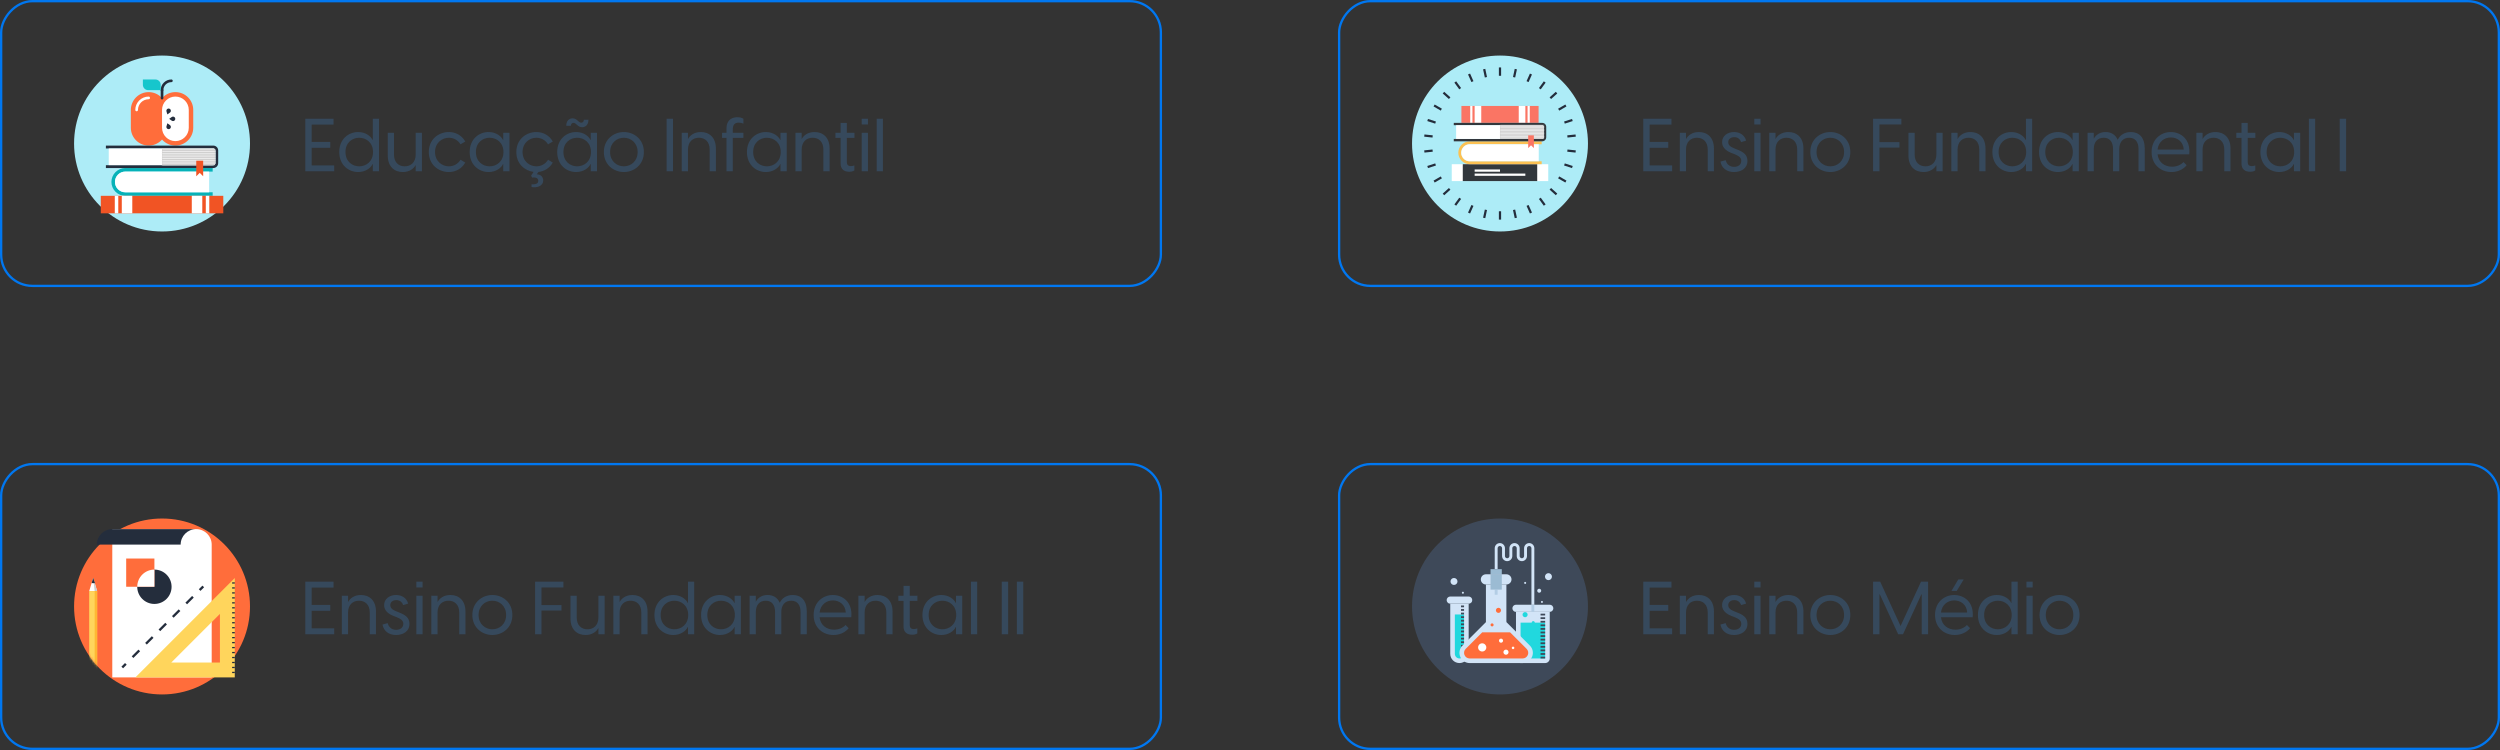 <svg width="1080" height="324" viewBox="0 0 1080 324" fill="none" xmlns="http://www.w3.org/2000/svg">
<rect x="0" y="0" width="1080" height="324" fill="#333333" stroke="none"/>
<rect x="-0.5" y="0.5" width="501" height="123" rx="13.5" transform="matrix(-1 0 0 1 1079 200)" stroke="#0077F1"/>
<path d="M709.888 274H722.368V271.44H712.64V263.856H720.672V261.328H712.64V253.84H722.08V251.28H709.888V274ZM725.669 274H728.357V264.592C728.357 261.232 730.437 259.504 733.093 259.504C735.749 259.504 737.733 261.232 737.733 264.592V274H740.421V264.208C740.421 259.216 737.413 257.04 733.925 257.04C731.045 257.04 729.221 258.48 728.357 260.08V257.36H725.669V274ZM749.097 274.32C752.105 274.32 754.889 272.784 754.889 269.488C754.889 266.736 752.969 265.584 750.345 264.56L749.001 264.016C747.273 263.312 746.601 262.48 746.601 261.424C746.601 260.016 747.753 259.248 749.193 259.248C750.665 259.248 751.657 260.016 752.169 261.392L754.313 260.752C753.737 258.512 751.753 257.04 749.097 257.04C746.217 257.04 743.945 258.768 743.945 261.392C743.945 263.28 745.097 264.912 747.849 266.032L749.353 266.608C751.273 267.408 752.233 268.112 752.233 269.488C752.233 271.312 750.665 272.08 749.097 272.08C747.241 272.08 745.929 270.96 745.481 269.2L743.241 269.808C743.753 272.656 745.993 274.32 749.097 274.32ZM757.857 274H760.545V257.36H757.857V274ZM757.857 253.776H760.545V251.28H757.857V253.776ZM764.326 274H767.014V264.592C767.014 261.232 769.094 259.504 771.75 259.504C774.406 259.504 776.39 261.232 776.39 264.592V274H779.078V264.208C779.078 259.216 776.07 257.04 772.582 257.04C769.702 257.04 767.878 258.48 767.014 260.08V257.36H764.326V274ZM790.697 274.32C795.017 274.32 799.337 271.248 799.337 265.68C799.337 260.112 795.017 257.04 790.697 257.04C786.377 257.04 782.057 260.112 782.057 265.68C782.057 271.248 786.377 274.32 790.697 274.32ZM784.745 265.68C784.745 261.744 787.625 259.504 790.697 259.504C793.769 259.504 796.649 261.744 796.649 265.68C796.649 269.616 793.769 271.856 790.697 271.856C787.625 271.856 784.745 269.616 784.745 265.68ZM809.169 274H811.921V256.752H812.081L820.017 274H822.097L830.033 256.752H830.193V274H832.945V251.28H829.873L821.041 270.448L812.241 251.28H809.169V274ZM844.476 274.32C847.164 274.32 849.564 273.232 851.068 271.376L849.724 270C848.508 271.312 846.716 272.016 844.764 272.016C841.564 272.016 838.908 270.16 838.492 266.672H852.188C852.86 260.08 848.444 257.04 844.22 257.04C840.028 257.04 835.932 260.08 835.932 265.68C835.932 271.216 839.996 274.32 844.476 274.32ZM838.492 264.624C838.908 261.136 841.5 259.376 844.252 259.376C847.036 259.376 849.628 261.2 849.82 264.624H838.492ZM843.036 255.28H845.308L848.316 250.32H845.98L843.036 255.28ZM871.647 274V251.28H868.959V260.496H868.863C868.063 258.736 865.727 257.04 862.623 257.04C858.591 257.04 854.463 259.984 854.463 265.68C854.463 271.376 858.591 274.32 862.623 274.32C865.727 274.32 868.063 272.624 868.863 270.864H868.959V274H871.647ZM857.151 265.68C857.151 261.552 860.127 259.504 863.071 259.504C866.079 259.504 869.055 261.584 869.055 265.68C869.055 269.776 866.079 271.856 863.071 271.856C860.127 271.856 857.151 269.808 857.151 265.68ZM875.419 274H878.107V257.36H875.419V274ZM875.419 253.776H878.107V251.28H875.419V253.776ZM889.728 274.32C894.048 274.32 898.368 271.248 898.368 265.68C898.368 260.112 894.048 257.04 889.728 257.04C885.408 257.04 881.088 260.112 881.088 265.68C881.088 271.248 885.408 274.32 889.728 274.32ZM883.776 265.68C883.776 261.744 886.656 259.504 889.728 259.504C892.8 259.504 895.68 261.744 895.68 265.68C895.68 269.616 892.8 271.856 889.728 271.856C886.656 271.856 883.776 269.616 883.776 265.68Z" fill="#36495C"/>
<rect x="-0.5" y="0.5" width="501" height="123" rx="13.5" transform="matrix(-1 0 0 1 501 200)" stroke="#0077F1"/>
<path d="M131.888 274H144.368V271.44H134.64V263.856H142.672V261.328H134.64V253.84H144.08V251.28H131.888V274ZM147.669 274H150.357V264.592C150.357 261.232 152.437 259.504 155.093 259.504C157.749 259.504 159.733 261.232 159.733 264.592V274H162.421V264.208C162.421 259.216 159.413 257.04 155.925 257.04C153.045 257.04 151.221 258.48 150.357 260.08V257.36H147.669V274ZM171.097 274.32C174.105 274.32 176.889 272.784 176.889 269.488C176.889 266.736 174.969 265.584 172.345 264.56L171.001 264.016C169.273 263.312 168.601 262.48 168.601 261.424C168.601 260.016 169.753 259.248 171.193 259.248C172.665 259.248 173.657 260.016 174.169 261.392L176.313 260.752C175.737 258.512 173.753 257.04 171.097 257.04C168.217 257.04 165.945 258.768 165.945 261.392C165.945 263.28 167.097 264.912 169.849 266.032L171.353 266.608C173.273 267.408 174.233 268.112 174.233 269.488C174.233 271.312 172.665 272.08 171.097 272.08C169.241 272.08 167.929 270.96 167.481 269.2L165.241 269.808C165.753 272.656 167.993 274.32 171.097 274.32ZM179.857 274H182.545V257.36H179.857V274ZM179.857 253.776H182.545V251.28H179.857V253.776ZM186.326 274H189.014V264.592C189.014 261.232 191.094 259.504 193.75 259.504C196.406 259.504 198.39 261.232 198.39 264.592V274H201.078V264.208C201.078 259.216 198.07 257.04 194.582 257.04C191.702 257.04 189.878 258.48 189.014 260.08V257.36H186.326V274ZM212.697 274.32C217.017 274.32 221.337 271.248 221.337 265.68C221.337 260.112 217.017 257.04 212.697 257.04C208.377 257.04 204.057 260.112 204.057 265.68C204.057 271.248 208.377 274.32 212.697 274.32ZM206.745 265.68C206.745 261.744 209.625 259.504 212.697 259.504C215.769 259.504 218.649 261.744 218.649 265.68C218.649 269.616 215.769 271.856 212.697 271.856C209.625 271.856 206.745 269.616 206.745 265.68ZM231.169 274H233.921V263.76H242.561V261.392H233.921V253.776H243.393V251.28H231.169V274ZM261.203 257.36H258.515V266.768C258.515 270.128 256.435 271.856 253.779 271.856C251.123 271.856 249.139 270.128 249.139 266.768V257.36H246.451V267.152C246.451 272.144 249.459 274.32 252.947 274.32C255.827 274.32 257.651 272.88 258.515 271.28V274H261.203V257.36ZM264.982 274H267.67V264.592C267.67 261.232 269.75 259.504 272.406 259.504C275.062 259.504 277.046 261.232 277.046 264.592V274H279.734V264.208C279.734 259.216 276.726 257.04 273.238 257.04C270.358 257.04 268.534 258.48 267.67 260.08V257.36H264.982V274ZM299.897 274V251.28H297.209V260.496H297.113C296.313 258.736 293.977 257.04 290.873 257.04C286.841 257.04 282.713 259.984 282.713 265.68C282.713 271.376 286.841 274.32 290.873 274.32C293.977 274.32 296.313 272.624 297.113 270.864H297.209V274H299.897ZM285.401 265.68C285.401 261.552 288.377 259.504 291.321 259.504C294.329 259.504 297.305 261.584 297.305 265.68C297.305 269.776 294.329 271.856 291.321 271.856C288.377 271.856 285.401 269.808 285.401 265.68ZM311.029 274.32C314.133 274.32 316.469 272.624 317.269 270.864H317.365V274H320.053V257.36H317.365V260.496H317.269C316.469 258.736 314.133 257.04 311.029 257.04C306.997 257.04 302.869 259.984 302.869 265.68C302.869 271.376 306.997 274.32 311.029 274.32ZM305.557 265.68C305.557 261.552 308.533 259.504 311.477 259.504C314.485 259.504 317.461 261.584 317.461 265.68C317.461 269.776 314.485 271.856 311.477 271.856C308.533 271.856 305.557 269.808 305.557 265.68ZM334.834 274H337.522V264.4C337.522 261.36 339.122 259.504 341.81 259.504C344.466 259.504 345.842 261.36 345.842 264.4V274H348.53V264.208C348.53 259.248 345.97 257.04 342.514 257.04C339.442 257.04 337.65 258.704 336.85 260.4C335.858 258.096 333.938 257.04 331.602 257.04C328.946 257.04 327.314 258.416 326.514 259.952V257.36H323.826V274H326.514V264.4C326.514 261.36 328.114 259.504 330.802 259.504C333.458 259.504 334.834 261.36 334.834 264.4V274ZM360.038 274.32C362.726 274.32 365.126 273.232 366.63 271.376L365.286 270C364.07 271.312 362.278 272.016 360.326 272.016C357.126 272.016 354.47 270.16 354.054 266.672H367.75C368.422 260.08 364.006 257.04 359.782 257.04C355.59 257.04 351.494 260.08 351.494 265.68C351.494 271.216 355.558 274.32 360.038 274.32ZM354.054 264.624C354.47 261.136 357.062 259.376 359.814 259.376C362.598 259.376 365.19 261.2 365.382 264.624H354.054ZM370.826 274H373.514V264.592C373.514 261.232 375.594 259.504 378.25 259.504C380.906 259.504 382.89 261.232 382.89 264.592V274H385.578V264.208C385.578 259.216 382.57 257.04 379.082 257.04C376.202 257.04 374.378 258.48 373.514 260.08V257.36H370.826V274ZM394.04 274.192C394.808 274.192 395.704 274.064 396.28 273.616V271.472C395.672 271.696 395.16 271.76 394.776 271.76C393.528 271.76 393.016 271.12 393.016 270.096V259.568H396.312V257.36H393.016V253.104H390.328V257.36H388.088V259.568H390.328V270.608C390.328 273.104 391.832 274.192 394.04 274.192ZM406.654 274.32C409.758 274.32 412.094 272.624 412.894 270.864H412.99V274H415.678V257.36H412.99V260.496H412.894C412.094 258.736 409.758 257.04 406.654 257.04C402.622 257.04 398.494 259.984 398.494 265.68C398.494 271.376 402.622 274.32 406.654 274.32ZM401.182 265.68C401.182 261.552 404.158 259.504 407.102 259.504C410.11 259.504 413.086 261.584 413.086 265.68C413.086 269.776 410.11 271.856 407.102 271.856C404.158 271.856 401.182 269.808 401.182 265.68ZM419.451 274H422.139V251.28H419.451V274ZM432.763 274H435.515V251.28H432.763V274ZM439.294 274H442.046V251.28H439.294V274Z" fill="#36495C"/>
<rect x="-0.5" y="0.5" width="501" height="123" rx="13.5" transform="matrix(-1 0 0 1 1079 0)" stroke="#0077F1"/>
<path d="M709.888 74H722.368V71.44H712.64V63.856H720.672V61.328H712.64V53.84H722.08V51.28H709.888V74ZM725.669 74H728.357V64.592C728.357 61.232 730.437 59.504 733.093 59.504C735.749 59.504 737.733 61.232 737.733 64.592V74H740.421V64.208C740.421 59.216 737.413 57.04 733.925 57.04C731.045 57.04 729.221 58.48 728.357 60.08V57.36H725.669V74ZM749.097 74.32C752.105 74.32 754.889 72.784 754.889 69.488C754.889 66.736 752.969 65.584 750.345 64.56L749.001 64.016C747.273 63.312 746.601 62.48 746.601 61.424C746.601 60.016 747.753 59.248 749.193 59.248C750.665 59.248 751.657 60.016 752.169 61.392L754.313 60.752C753.737 58.512 751.753 57.04 749.097 57.04C746.217 57.04 743.945 58.768 743.945 61.392C743.945 63.28 745.097 64.912 747.849 66.032L749.353 66.608C751.273 67.408 752.233 68.112 752.233 69.488C752.233 71.312 750.665 72.08 749.097 72.08C747.241 72.08 745.929 70.96 745.481 69.2L743.241 69.808C743.753 72.656 745.993 74.32 749.097 74.32ZM757.857 74H760.545V57.36H757.857V74ZM757.857 53.776H760.545V51.28H757.857V53.776ZM764.326 74H767.014V64.592C767.014 61.232 769.094 59.504 771.75 59.504C774.406 59.504 776.39 61.232 776.39 64.592V74H779.078V64.208C779.078 59.216 776.07 57.04 772.582 57.04C769.702 57.04 767.878 58.48 767.014 60.08V57.36H764.326V74ZM790.697 74.32C795.017 74.32 799.337 71.248 799.337 65.68C799.337 60.112 795.017 57.04 790.697 57.04C786.377 57.04 782.057 60.112 782.057 65.68C782.057 71.248 786.377 74.32 790.697 74.32ZM784.745 65.68C784.745 61.744 787.625 59.504 790.697 59.504C793.769 59.504 796.649 61.744 796.649 65.68C796.649 69.616 793.769 71.856 790.697 71.856C787.625 71.856 784.745 69.616 784.745 65.68ZM809.169 74H811.921V63.76H820.561V61.392H811.921V53.776H821.393V51.28H809.169V74ZM839.203 57.36H836.515V66.768C836.515 70.128 834.435 71.856 831.779 71.856C829.123 71.856 827.139 70.128 827.139 66.768V57.36H824.451V67.152C824.451 72.144 827.459 74.32 830.947 74.32C833.827 74.32 835.651 72.88 836.515 71.28V74H839.203V57.36ZM842.982 74H845.67V64.592C845.67 61.232 847.75 59.504 850.406 59.504C853.062 59.504 855.046 61.232 855.046 64.592V74H857.734V64.208C857.734 59.216 854.726 57.04 851.238 57.04C848.358 57.04 846.534 58.48 845.67 60.08V57.36H842.982V74ZM877.897 74V51.28H875.209V60.496H875.113C874.313 58.736 871.977 57.04 868.873 57.04C864.841 57.04 860.713 59.984 860.713 65.68C860.713 71.376 864.841 74.32 868.873 74.32C871.977 74.32 874.313 72.624 875.113 70.864H875.209V74H877.897ZM863.401 65.68C863.401 61.552 866.377 59.504 869.321 59.504C872.329 59.504 875.305 61.584 875.305 65.68C875.305 69.776 872.329 71.856 869.321 71.856C866.377 71.856 863.401 69.808 863.401 65.68ZM889.029 74.32C892.133 74.32 894.469 72.624 895.269 70.864H895.365V74H898.053V57.36H895.365V60.496H895.269C894.469 58.736 892.133 57.04 889.029 57.04C884.997 57.04 880.869 59.984 880.869 65.68C880.869 71.376 884.997 74.32 889.029 74.32ZM883.557 65.68C883.557 61.552 886.533 59.504 889.477 59.504C892.485 59.504 895.461 61.584 895.461 65.68C895.461 69.776 892.485 71.856 889.477 71.856C886.533 71.856 883.557 69.808 883.557 65.68ZM912.834 74H915.522V64.4C915.522 61.36 917.122 59.504 919.81 59.504C922.466 59.504 923.842 61.36 923.842 64.4V74H926.53V64.208C926.53 59.248 923.97 57.04 920.514 57.04C917.442 57.04 915.65 58.704 914.85 60.4C913.858 58.096 911.938 57.04 909.602 57.04C906.946 57.04 905.314 58.416 904.514 59.952V57.36H901.826V74H904.514V64.4C904.514 61.36 906.114 59.504 908.802 59.504C911.458 59.504 912.834 61.36 912.834 64.4V74ZM938.038 74.32C940.726 74.32 943.126 73.232 944.63 71.376L943.286 70C942.07 71.312 940.278 72.016 938.326 72.016C935.126 72.016 932.47 70.16 932.054 66.672H945.75C946.422 60.08 942.006 57.04 937.782 57.04C933.59 57.04 929.494 60.08 929.494 65.68C929.494 71.216 933.558 74.32 938.038 74.32ZM932.054 64.624C932.47 61.136 935.062 59.376 937.814 59.376C940.598 59.376 943.19 61.2 943.382 64.624H932.054ZM948.826 74H951.514V64.592C951.514 61.232 953.594 59.504 956.25 59.504C958.906 59.504 960.89 61.232 960.89 64.592V74H963.578V64.208C963.578 59.216 960.57 57.04 957.082 57.04C954.202 57.04 952.378 58.48 951.514 60.08V57.36H948.826V74ZM972.04 74.192C972.808 74.192 973.704 74.064 974.28 73.616V71.472C973.672 71.696 973.16 71.76 972.776 71.76C971.528 71.76 971.016 71.12 971.016 70.096V59.568H974.312V57.36H971.016V53.104H968.328V57.36H966.088V59.568H968.328V70.608C968.328 73.104 969.832 74.192 972.04 74.192ZM984.654 74.32C987.758 74.32 990.094 72.624 990.894 70.864H990.99V74H993.678V57.36H990.99V60.496H990.894C990.094 58.736 987.758 57.04 984.654 57.04C980.622 57.04 976.494 59.984 976.494 65.68C976.494 71.376 980.622 74.32 984.654 74.32ZM979.182 65.68C979.182 61.552 982.158 59.504 985.102 59.504C988.11 59.504 991.086 61.584 991.086 65.68C991.086 69.776 988.11 71.856 985.102 71.856C982.158 71.856 979.182 69.808 979.182 65.68ZM997.451 74H1000.14V51.28H997.451V74ZM1010.76 74H1013.52V51.28H1010.76V74Z" fill="#36495C"/>
<rect x="-0.5" y="0.5" width="501" height="123" rx="13.5" transform="matrix(-1 0 0 1 501 0)" stroke="#0077F1"/>
<path d="M131.888 74V51.28H144.08V53.84H134.64V61.328H142.672V63.856H134.64V71.44H144.368V74H131.888ZM163.741 74H161.053V70.864H160.957C160.157 72.624 157.821 74.32 154.717 74.32C150.685 74.32 146.557 71.376 146.557 65.68C146.557 59.984 150.685 57.04 154.717 57.04C157.821 57.04 160.157 58.736 160.957 60.496H161.053V51.28H163.741V74ZM149.245 65.68C149.245 69.808 152.221 71.856 155.165 71.856C158.173 71.856 161.149 69.776 161.149 65.68C161.149 61.584 158.173 59.504 155.165 59.504C152.221 59.504 149.245 61.552 149.245 65.68ZM182.265 57.36V74H179.577V71.28C178.713 72.88 176.889 74.32 174.009 74.32C170.521 74.32 167.513 72.144 167.513 67.152V57.36H170.201V66.768C170.201 70.128 172.185 71.856 174.841 71.856C177.497 71.856 179.577 70.128 179.577 66.768V57.36H182.265ZM193.884 74.32C189.564 74.32 185.244 71.248 185.244 65.68C185.244 60.112 189.564 57.04 193.884 57.04C196.764 57.04 199.484 58.416 200.988 61.136L198.94 62.352C197.884 60.56 195.996 59.504 193.916 59.504C190.908 59.504 187.932 61.744 187.932 65.68C187.932 69.616 190.908 71.856 193.916 71.856C195.996 71.856 197.884 70.8 198.94 69.008L200.988 70.224C199.484 72.912 196.764 74.32 193.884 74.32ZM211.061 74.32C207.029 74.32 202.901 71.376 202.901 65.68C202.901 59.984 207.029 57.04 211.061 57.04C214.165 57.04 216.501 58.736 217.301 60.496H217.397V57.36H220.085V74H217.397V70.864H217.301C216.501 72.624 214.165 74.32 211.061 74.32ZM205.589 65.68C205.589 69.808 208.565 71.856 211.509 71.856C214.517 71.856 217.493 69.776 217.493 65.68C217.493 61.584 214.517 59.504 211.509 59.504C208.565 59.504 205.589 61.552 205.589 65.68ZM229.617 79.632C231.249 79.728 232.529 79.408 232.529 78.128C232.529 77.136 231.761 76.464 229.905 76.72L229.425 75.92L230.513 74.256C226.609 73.744 223.057 70.736 223.057 65.68C223.057 60.112 227.377 57.04 231.697 57.04C234.577 57.04 237.297 58.416 238.801 61.136L236.753 62.352C235.697 60.56 233.809 59.504 231.729 59.504C228.721 59.504 225.745 61.744 225.745 65.68C225.745 69.616 228.721 71.856 231.729 71.856C233.809 71.856 235.697 70.8 236.753 69.008L238.801 70.224C237.457 72.624 235.153 74 232.593 74.288L231.889 75.312C233.489 75.312 234.673 76.368 234.673 77.968C234.673 80.24 232.113 81.296 229.617 80.784V79.632ZM248.873 74.32C244.841 74.32 240.713 71.376 240.713 65.68C240.713 59.984 244.841 57.04 248.873 57.04C251.977 57.04 254.313 58.736 255.113 60.496H255.209V57.36H257.897V74H255.209V70.864H255.113C254.313 72.624 251.977 74.32 248.873 74.32ZM243.401 65.68C243.401 69.808 246.377 71.856 249.321 71.856C252.329 71.856 255.305 69.776 255.305 65.68C255.305 61.584 252.329 59.504 249.321 59.504C246.377 59.504 243.401 61.552 243.401 65.68ZM244.617 54.352C244.617 52.144 245.929 51.12 247.369 51.12C249.321 51.12 249.833 53.008 251.081 53.008C251.753 53.008 252.233 52.496 252.233 51.728H254.217C254.217 53.936 252.905 54.96 251.465 54.96C249.513 54.96 249.001 53.072 247.753 53.072C247.081 53.072 246.601 53.584 246.601 54.352H244.617ZM269.509 74.32C265.189 74.32 260.869 71.248 260.869 65.68C260.869 60.112 265.189 57.04 269.509 57.04C273.829 57.04 278.149 60.112 278.149 65.68C278.149 71.248 273.829 74.32 269.509 74.32ZM263.557 65.68C263.557 69.616 266.437 71.856 269.509 71.856C272.581 71.856 275.461 69.616 275.461 65.68C275.461 61.744 272.581 59.504 269.509 59.504C266.437 59.504 263.557 61.744 263.557 65.68ZM287.982 74V51.28H290.734V74H287.982ZM294.513 74V57.36H297.201V60.08C298.065 58.48 299.889 57.04 302.769 57.04C306.257 57.04 309.265 59.216 309.265 64.208V74H306.577V64.592C306.577 61.232 304.593 59.504 301.937 59.504C299.281 59.504 297.201 61.232 297.201 64.592V74H294.513ZM313.844 55.536C313.844 51.504 316.564 50.64 318.548 50.64C319.54 50.64 320.468 50.864 321.14 51.28V53.424C320.468 53.104 319.7 52.976 319.124 52.976C317.588 52.976 316.564 53.744 316.564 55.856V57.36H321.14V59.568H316.564V74H313.844V59.568H311.924V57.36H313.844V55.536ZM330.842 74.32C326.81 74.32 322.682 71.376 322.682 65.68C322.682 59.984 326.81 57.04 330.842 57.04C333.946 57.04 336.282 58.736 337.082 60.496H337.178V57.36H339.866V74H337.178V70.864H337.082C336.282 72.624 333.946 74.32 330.842 74.32ZM325.37 65.68C325.37 69.808 328.346 71.856 331.29 71.856C334.298 71.856 337.274 69.776 337.274 65.68C337.274 61.584 334.298 59.504 331.29 59.504C328.346 59.504 325.37 61.552 325.37 65.68ZM343.638 74V57.36H346.326V60.08C347.19 58.48 349.014 57.04 351.894 57.04C355.382 57.04 358.39 59.216 358.39 64.208V74H355.702V64.592C355.702 61.232 353.718 59.504 351.062 59.504C348.406 59.504 346.326 61.232 346.326 64.592V74H343.638ZM366.853 74.192C364.645 74.192 363.141 73.104 363.141 70.608V59.568H360.901V57.36H363.141V53.104H365.829V57.36H369.125V59.568H365.829V70.096C365.829 71.12 366.341 71.76 367.589 71.76C367.973 71.76 368.485 71.696 369.093 71.472V73.616C368.517 74.064 367.621 74.192 366.853 74.192ZM372.263 74V57.36H374.951V74H372.263ZM372.263 53.776V51.28H374.951V53.776H372.263ZM378.732 74V51.28H381.42V74H378.732Z" fill="#36495C"/>
<path d="M648 300C668.987 300 686 282.987 686 262C686 241.013 668.987 224 648 224C627.013 224 610 241.013 610 262C610 282.987 627.013 300 648 300Z" fill="#3E4959"/>
<path d="M669.496 264.334H654.904V284.457C654.904 284.962 655.1 285.472 655.487 285.859C655.875 286.247 656.385 286.443 656.89 286.443H667.505C668.01 286.443 668.52 286.247 668.907 285.859C669.295 285.472 669.491 284.962 669.491 284.457V264.334H669.496Z" fill="#D2E4F7"/>
<path d="M667.505 268.978H656.89V284.457H667.505V268.978Z" fill="#21D8DE"/>
<path d="M669.495 261.235C669.893 261.235 670.29 261.387 670.589 261.691C670.893 261.995 671.045 262.388 671.045 262.785C671.045 263.182 670.893 263.579 670.589 263.878C670.285 264.182 669.893 264.334 669.495 264.334H654.903C654.506 264.334 654.109 264.182 653.81 263.878C653.506 263.579 653.354 263.182 653.354 262.785C653.354 262.388 653.506 261.995 653.81 261.691C654.109 261.387 654.506 261.235 654.903 261.235H669.495Z" fill="#D2E4F7"/>
<path d="M662.827 261.235H661.577V264.334H662.827V261.235Z" fill="#B3CDE5"/>
<path d="M667.51 283.682H665.514V284.457H667.51V283.682Z" fill="#3E4959"/>
<path d="M667.509 282.128H665.514V282.903H667.509V282.128Z" fill="#3E4959"/>
<path d="M667.51 280.579H665.514V281.353H667.51V280.579Z" fill="#3E4959"/>
<path d="M667.51 279.039H665.514V279.814H667.51V279.039Z" fill="#3E4959"/>
<path d="M667.509 277.49H665.514V278.265H667.509V277.49Z" fill="#3E4959"/>
<path d="M667.509 275.941H665.514V276.715H667.509V275.941Z" fill="#3E4959"/>
<path d="M667.51 274.396H665.514V275.17H667.51V274.396Z" fill="#3E4959"/>
<path d="M667.509 272.847H665.514V273.621H667.509V272.847Z" fill="#3E4959"/>
<path d="M667.51 271.297H665.514V272.072H667.51V271.297Z" fill="#3E4959"/>
<path d="M667.51 269.753H665.514V270.522H667.51V269.753Z" fill="#3E4959"/>
<path d="M667.51 268.203H665.514V268.978H667.51V268.203Z" fill="#3E4959"/>
<path d="M667.509 266.653H665.514V267.428H667.509V266.653Z" fill="#3E4959"/>
<path d="M667.509 265.109H665.514V265.879H667.509V265.109Z" fill="#3E4959"/>
<path d="M626.504 260.793V282.461C626.504 284.657 628.289 286.442 630.486 286.442C632.682 286.442 634.467 284.657 634.467 282.461V260.793H626.504Z" fill="#D2E4F7"/>
<path d="M630.486 284.456C629.388 284.456 628.496 283.559 628.496 282.46V265.436H632.477V282.46C632.477 283.559 631.585 284.456 630.491 284.456H630.486Z" fill="#21D8DE"/>
<path d="M634.467 257.695C634.86 257.695 635.257 257.847 635.561 258.151C635.865 258.455 636.012 258.847 636.012 259.244C636.012 259.641 635.865 260.038 635.561 260.337C635.257 260.641 634.86 260.793 634.467 260.793H626.504C626.107 260.793 625.71 260.641 625.411 260.337C625.107 260.033 624.955 259.641 624.955 259.244C624.955 258.847 625.107 258.455 625.411 258.151C625.715 257.847 626.107 257.695 626.504 257.695H634.467Z" fill="#D2E4F7"/>
<path d="M632.472 281.686H631.148V282.46H632.472V281.686Z" fill="#3E4959"/>
<path d="M632.472 280.141H631.148V280.911H632.472V280.141Z" fill="#3E4959"/>
<path d="M632.472 278.592H631.148V279.366H632.472V278.592Z" fill="#3E4959"/>
<path d="M632.472 277.042H631.148V277.817H632.472V277.042Z" fill="#3E4959"/>
<path d="M632.472 275.498H631.148V276.268H632.472V275.498Z" fill="#3E4959"/>
<path d="M632.472 273.948H631.148V274.723H632.472V273.948Z" fill="#3E4959"/>
<path d="M632.472 272.399H631.148V273.174H632.472V272.399Z" fill="#3E4959"/>
<path d="M632.472 270.854H631.148V271.624H632.472V270.854Z" fill="#3E4959"/>
<path d="M632.472 269.305H631.148V270.08H632.472V269.305Z" fill="#3E4959"/>
<path d="M632.472 267.756H631.148V268.531H632.472V267.756Z" fill="#3E4959"/>
<path d="M632.472 266.211H631.148V266.981H632.472V266.211Z" fill="#3E4959"/>
<path d="M632.472 264.662H631.148V265.436H632.472V264.662Z" fill="#3E4959"/>
<path d="M632.472 263.112H631.148V263.887H632.472V263.112Z" fill="#3E4959"/>
<path d="M632.472 261.568H631.148V262.338H632.472V261.568Z" fill="#3E4959"/>
<path d="M626.617 251.193C626.617 252.026 627.294 252.698 628.122 252.698C628.951 252.698 629.633 252.026 629.633 251.193C629.633 250.359 628.956 249.687 628.122 249.687C627.289 249.687 626.617 250.359 626.617 251.193Z" fill="#D2E4F7"/>
<path d="M631.535 256.062C631.535 256.307 631.731 256.503 631.971 256.503C632.211 256.503 632.412 256.307 632.412 256.062C632.412 255.817 632.216 255.615 631.971 255.615C631.726 255.615 631.535 255.817 631.535 256.062Z" fill="#D2E4F7"/>
<path d="M661.577 261.235V236.832C661.577 236.302 661.146 235.871 660.616 235.871C660.087 235.871 659.66 236.302 659.66 236.832V240.205C659.66 241.426 658.67 242.421 657.449 242.421C656.228 242.421 655.232 241.426 655.232 240.205V236.832C655.232 236.302 654.801 235.871 654.271 235.871C653.742 235.871 653.315 236.302 653.315 236.832V240.205C653.315 241.426 652.325 242.421 651.104 242.421C649.883 242.421 648.893 241.426 648.893 240.205V236.832C648.893 236.302 648.461 235.871 647.932 235.871C647.402 235.871 646.971 236.302 646.971 236.832V245.878H645.72V236.832C645.72 235.611 646.711 234.615 647.932 234.615C649.152 234.615 650.143 235.611 650.143 236.832V240.205C650.143 240.735 650.574 241.166 651.104 241.166C651.634 241.166 652.06 240.735 652.06 240.205V236.832C652.06 235.611 653.055 234.615 654.271 234.615C655.487 234.615 656.488 235.611 656.488 236.832V240.205C656.488 240.735 656.919 241.166 657.449 241.166C657.978 241.166 658.405 240.735 658.405 240.205V236.832C658.405 235.611 659.395 234.615 660.616 234.615C661.837 234.615 662.828 235.611 662.828 236.832V261.235H661.577Z" fill="#D2E4F7"/>
<path d="M667.427 249.114C667.427 249.948 668.103 250.619 668.937 250.619C669.77 250.619 670.442 249.948 670.442 249.114C670.442 248.281 669.766 247.604 668.937 247.604C668.108 247.604 667.427 248.276 667.427 249.114Z" fill="#D2E4F7"/>
<path d="M665.691 260.039C665.691 260.274 665.883 260.47 666.123 260.47C666.363 260.47 666.554 260.274 666.554 260.039C666.554 259.804 666.363 259.607 666.123 259.607C665.883 259.607 665.691 259.799 665.691 260.039Z" fill="#D2E4F7"/>
<path d="M664.078 255.194C664.078 255.665 664.465 256.057 664.936 256.057C665.406 256.057 665.799 255.67 665.799 255.194C665.799 254.719 665.411 254.331 664.936 254.331C664.46 254.331 664.078 254.719 664.078 255.194Z" fill="#D2E4F7"/>
<path d="M657.733 265.535C657.733 266.143 658.223 266.643 658.836 266.643C659.449 266.643 659.939 266.143 659.939 265.535C659.939 264.927 659.444 264.427 658.836 264.427C658.228 264.427 657.733 264.922 657.733 265.535Z" fill="#21D8DE"/>
<path d="M658.425 251.816C658.425 252.061 658.621 252.262 658.866 252.262C659.111 252.262 659.307 252.066 659.307 251.816C659.307 251.566 659.111 251.375 658.866 251.375C658.621 251.375 658.425 251.576 658.425 251.816Z" fill="#D2E4F7"/>
<path d="M661.705 268.977C661.705 269.345 662.004 269.644 662.367 269.644C662.73 269.644 663.029 269.345 663.029 268.977C663.029 268.61 662.73 268.315 662.367 268.315C662.004 268.315 661.705 268.61 661.705 268.977Z" fill="#21D8DE"/>
<path d="M641.92 248.089C640.699 248.089 639.709 249.085 639.709 250.301C639.709 251.512 640.704 252.507 641.92 252.507H650.761C651.982 252.507 652.972 251.512 652.972 250.301C652.972 249.085 651.977 248.089 650.761 248.089H641.92Z" fill="#D2E4F7"/>
<path d="M646.343 264.334L631.78 278.897C630.55 280.122 630.113 282.015 630.819 283.711C631.525 285.413 633.168 286.443 634.904 286.443H657.777C659.513 286.443 661.156 285.413 661.862 283.711C662.568 282.015 662.131 280.117 660.906 278.897L646.348 264.334H646.343Z" fill="#D2E4F7"/>
<path d="M650.761 252.507H641.92V268.752H650.761V252.507Z" fill="#D2E4F7"/>
<path d="M646.966 254.724H645.715V256.935H646.966V254.724Z" fill="#B3CDE5"/>
<path d="M648.775 248.089H643.906V254.723H648.775V248.089Z" fill="#9BBBD3"/>
<path d="M648.775 245.878H643.906V248.09H648.775V245.878Z" fill="#9BBBD3"/>
<path d="M652.374 273.175H640.312L633.183 280.299C632.487 281 632.276 282.04 632.654 282.952C633.031 283.864 633.914 284.457 634.899 284.457H657.773C658.758 284.457 659.641 283.864 660.018 282.952C660.396 282.04 660.185 281 659.489 280.299L652.364 273.175H652.374Z" fill="#FF6D3B"/>
<path d="M642.087 279.681C642.087 280.662 641.293 281.452 640.312 281.452C639.331 281.452 638.542 280.662 638.542 279.681C638.542 278.701 639.336 277.911 640.312 277.911C641.288 277.911 642.087 278.706 642.087 279.681Z" fill="white"/>
<path d="M649.324 276.769C649.324 277.259 648.932 277.656 648.442 277.656C647.951 277.656 647.554 277.259 647.554 276.769C647.554 276.278 647.951 275.886 648.442 275.886C648.932 275.886 649.324 276.283 649.324 276.769Z" fill="white"/>
<path d="M654.193 279.887C654.193 280.191 653.943 280.436 653.639 280.436C653.335 280.436 653.09 280.196 653.09 279.887C653.09 279.578 653.34 279.333 653.639 279.333C653.938 279.333 654.193 279.578 654.193 279.887Z" fill="white"/>
<path d="M645.24 269.953C645.24 270.326 644.941 270.615 644.578 270.615C644.215 270.615 643.911 270.321 643.911 269.953C643.911 269.586 644.21 269.292 644.578 269.292C644.946 269.292 645.24 269.591 645.24 269.953Z" fill="#FF6D3B"/>
<path d="M648.447 263.672C648.447 264.28 647.952 264.776 647.339 264.776C646.726 264.776 646.23 264.28 646.23 263.672C646.23 263.064 646.726 262.569 647.339 262.569C647.952 262.569 648.447 263.059 648.447 263.672Z" fill="#FF6D3B"/>
<path d="M651.687 281.746C651.687 282.354 651.192 282.854 650.584 282.854C649.976 282.854 649.476 282.359 649.476 281.746C649.476 281.133 649.971 280.638 650.584 280.638C651.197 280.638 651.687 281.133 651.687 281.746Z" fill="white"/>
<path d="M70 300C90.987 300 108 282.987 108 262C108 241.013 90.987 224 70 224C49.013 224 32 241.013 32 262C32 282.987 49.013 300 70 300Z" fill="#FF6D3B"/>
<mask id="mask0_636_842" style="mask-type:luminance" maskUnits="userSpaceOnUse" x="32" y="224" width="76" height="76">
<path d="M70 300C90.987 300 108 282.987 108 262C108 241.013 90.987 224 70 224C49.013 224 32 241.013 32 262C32 282.987 49.013 300 70 300Z" fill="white"/>
</mask>
<g mask="url(#mask0_636_842)">
<path d="M41.968 255.336L40.252 249.693L38.536 255.336H41.968Z" fill="white"/>
<path d="M40.252 249.693L41.968 255.336H40.889L40.252 249.693Z" fill="#CCCBCA"/>
<path d="M41.969 255.337H38.537V293.17H41.969V255.337Z" fill="#FFD55C"/>
<path d="M41.969 255.337H40.89V293.17H41.969V255.337Z" fill="#FFB733"/>
<path d="M40.924 251.904L40.252 249.693L39.581 251.904H40.924Z" fill="#242D3C"/>
<path d="M40.924 251.904L40.252 249.693L40.502 251.904H40.924Z" fill="#242D3C"/>
<path d="M41.968 293.165H38.536V295.156H41.968V293.165Z" fill="white"/>
<path d="M41.969 293.165H40.89V295.156H41.969V293.165Z" fill="#D9D8D7"/>
<path d="M41.969 297.303C41.969 297.744 41.802 298.181 41.469 298.519C41.135 298.853 40.694 299.019 40.253 299.019C39.812 299.019 39.375 298.853 39.042 298.519C38.708 298.181 38.537 297.744 38.537 297.303V295.156H41.969V297.303Z" fill="#FF6D3B"/>
<path d="M39.041 298.519C38.845 298.323 38.712 298.093 38.634 297.842C38.81 297.901 38.992 297.936 39.178 297.936C39.619 297.936 40.056 297.769 40.389 297.436C40.723 297.102 40.894 296.661 40.894 296.22V295.156H41.973V297.303C41.973 297.744 41.806 298.181 41.473 298.519C41.139 298.853 40.698 299.019 40.257 299.019C39.816 299.019 39.379 298.853 39.046 298.519H39.041Z" fill="#E64717"/>
</g>
<path d="M48.505 292.645H91.452V235.282C91.452 231.575 88.451 228.575 84.745 228.575H48.505V292.645Z" fill="white"/>
<path d="M87.448 252.989L85.892 254.546L86.61 255.263L88.166 253.706L87.448 252.989Z" fill="#242D3C"/>
<path d="M57.624 284.247L56.908 283.531L59.806 280.633L60.522 281.349L57.624 284.247ZM63.42 278.451L62.704 277.735L65.602 274.837L66.317 275.553L63.42 278.451ZM69.215 272.655L68.499 271.939L71.397 269.042L72.113 269.757L69.215 272.655ZM75.011 266.86L74.295 266.144L77.193 263.246L77.909 263.962L75.011 266.86ZM80.806 261.064L80.091 260.348L82.989 257.45L83.704 258.166L80.806 261.064Z" fill="#242D3C"/>
<path d="M54.01 286.428L52.454 287.985L53.172 288.703L54.728 287.146L54.01 286.428Z" fill="#242D3C"/>
<path d="M74.123 253.483C74.123 257.577 70.804 260.902 66.705 260.902C62.606 260.902 59.286 257.582 59.286 253.483C59.286 249.384 62.611 246.065 66.705 246.065C70.799 246.065 74.123 249.384 74.123 253.483Z" fill="#242D3C"/>
<path d="M66.705 241.284H54.51V253.478H66.705V241.284Z" fill="#FF6D3B"/>
<path d="M66.705 246.065C62.611 246.065 59.286 249.384 59.286 253.483H66.705V246.065Z" fill="white"/>
<path d="M41.802 235.282H78.041C78.041 231.576 81.042 228.575 84.749 228.575H48.505C44.803 228.575 41.802 231.576 41.802 235.282Z" fill="#242D3C"/>
<path d="M58.477 292.645H101.425V249.693L58.477 292.645ZM73.977 286.227L95.007 265.197V286.227H73.977Z" fill="#FFD55C"/>
<path d="M101.429 290.218H100.277V290.777H101.429V290.218Z" fill="#242D3C"/>
<path d="M101.429 288.07H100.277V288.629H101.429V288.07Z" fill="#242D3C"/>
<path d="M101.429 285.923H100.277V286.482H101.429V285.923Z" fill="#242D3C"/>
<path d="M101.429 283.775H100.277V284.334H101.429V283.775Z" fill="#242D3C"/>
<path d="M101.429 281.627H100.277V282.186H101.429V281.627Z" fill="#242D3C"/>
<path d="M101.429 279.48H100.277V280.039H101.429V279.48Z" fill="#242D3C"/>
<path d="M101.429 277.332H100.277V277.891H101.429V277.332Z" fill="#242D3C"/>
<path d="M101.429 275.185H100.277V275.744H101.429V275.185Z" fill="#242D3C"/>
<path d="M101.429 273.037H100.277V273.596H101.429V273.037Z" fill="#242D3C"/>
<path d="M101.429 270.889H100.277V271.448H101.429V270.889Z" fill="#242D3C"/>
<path d="M101.429 268.742H100.277V269.301H101.429V268.742Z" fill="#242D3C"/>
<path d="M101.429 266.594H100.277V267.153H101.429V266.594Z" fill="#242D3C"/>
<path d="M101.429 264.446H100.277V265.005H101.429V264.446Z" fill="#242D3C"/>
<path d="M101.429 262.299H100.277V262.858H101.429V262.299Z" fill="#242D3C"/>
<path d="M101.429 260.151H100.277V260.71H101.429V260.151Z" fill="#242D3C"/>
<path d="M101.429 258.004H100.277V258.563H101.429V258.004Z" fill="#242D3C"/>
<path d="M101.429 255.856H100.277V256.415H101.429V255.856Z" fill="#242D3C"/>
<path d="M101.429 253.708H100.277V254.267H101.429V253.708Z" fill="#242D3C"/>
<path d="M101.429 251.561H100.277V252.12H101.429V251.561Z" fill="#242D3C"/>
<path d="M648 100C668.987 100 686 82.987 686 62C686 41.013 668.987 24 648 24C627.013 24 610 41.013 610 62C610 82.987 627.013 100 648 100Z" fill="#ADECF7"/>
<path d="M668.839 70.934H627.161V78.23H668.839V70.934Z" fill="white"/>
<path d="M664.073 70.934H631.922V78.23H664.073V70.934Z" fill="#32373C"/>
<path d="M658.949 74.979H637.046V75.955H658.949V74.979Z" fill="white"/>
<path d="M648 73.209H637.046V74.18H648V73.209Z" fill="white"/>
<path d="M634.933 69.678C633.947 69.678 633.025 69.296 632.329 68.6C631.633 67.903 631.25 66.982 631.25 65.996C631.25 65.01 631.633 64.089 632.329 63.392C633.025 62.696 633.947 62.314 634.933 62.314H666.004V61.054H634.933C633.668 61.054 632.403 61.534 631.442 62.5C630.476 63.466 629.995 64.731 629.995 65.991C629.995 67.251 630.476 68.521 631.442 69.487C632.408 70.453 633.673 70.934 634.933 70.934H666.004V69.678H634.933Z" fill="#FCC153"/>
<path d="M634.933 69.678C633.947 69.678 633.025 69.296 632.329 68.6C631.633 67.903 631.25 66.981 631.25 65.996C631.25 65.01 631.633 64.089 632.329 63.392C633.025 62.696 633.947 62.314 634.933 62.314H664.744V69.678H634.933Z" fill="white"/>
<path d="M664.671 45.77H631.329V53.066H664.671V45.77Z" fill="#FA7564"/>
<path d="M639.901 45.77H637.042V53.066H639.901V45.77Z" fill="white"/>
<path d="M636.09 45.77H635.139V53.066H636.09V45.77Z" fill="white"/>
<path d="M658.954 45.77H656.096V53.066H658.954V45.77Z" fill="white"/>
<path d="M660.861 45.77H659.905V53.066H660.861V45.77Z" fill="white"/>
<path d="M667.461 53.576C667.123 53.237 666.677 53.066 666.23 53.066H628.029V54.081H666.225C666.422 54.081 666.603 54.154 666.74 54.292C666.878 54.429 666.956 54.61 666.956 54.806V59.308C666.956 59.499 666.878 59.685 666.74 59.822C666.603 59.96 666.422 60.033 666.225 60.033H628.029V61.048H666.225C666.672 61.048 667.118 60.877 667.456 60.538C667.794 60.195 667.966 59.754 667.966 59.308V54.806C667.966 54.36 667.794 53.914 667.456 53.571L667.461 53.576Z" fill="#32373C"/>
<path d="M629.044 60.033V54.081H666.225C666.421 54.081 666.603 54.154 666.74 54.291C666.877 54.429 666.956 54.61 666.956 54.806V59.307C666.956 59.499 666.877 59.685 666.74 59.822C666.603 59.96 666.421 60.033 666.225 60.033H629.044Z" fill="white"/>
<path d="M666.226 54.081H648V60.033H666.226C666.422 60.033 666.603 59.96 666.741 59.822C666.878 59.685 666.956 59.504 666.956 59.307V54.806C666.956 54.61 666.878 54.429 666.741 54.291C666.603 54.154 666.422 54.081 666.226 54.081Z" fill="#CCCBCA"/>
<mask id="mask1_636_842" style="mask-type:luminance" maskUnits="userSpaceOnUse" x="648" y="54" width="19" height="7">
<path d="M666.226 54.081H648V60.033H666.226C666.422 60.033 666.603 59.96 666.741 59.822C666.878 59.685 666.956 59.504 666.956 59.307V54.806C666.956 54.61 666.878 54.429 666.741 54.291C666.603 54.154 666.422 54.081 666.226 54.081Z" fill="white"/>
</mask>
<g mask="url(#mask1_636_842)">
<path d="M667.971 53.792H647.647V54.081H667.971V53.792Z" fill="white"/>
<path d="M667.971 54.414H647.647V54.704H667.971V54.414Z" fill="#F2F2F2"/>
<path d="M667.971 55.037H647.647V55.326H667.971V55.037Z" fill="#F2F2F2"/>
<path d="M667.971 55.665H647.647V55.954H667.971V55.665Z" fill="#F2F2F2"/>
<path d="M667.971 56.287H647.647V56.577H667.971V56.287Z" fill="#F2F2F2"/>
<path d="M667.971 56.915H647.647V57.205H667.971V56.915Z" fill="#F2F2F2"/>
<path d="M667.971 57.538H647.647V57.827H667.971V57.538Z" fill="#F2F2F2"/>
<path d="M667.971 58.161H647.647V58.455H667.971V58.161Z" fill="#F2F2F2"/>
<path d="M667.971 58.788H647.647V59.077H667.971V58.788Z" fill="#F2F2F2"/>
<path d="M667.971 59.411H647.647V59.7H667.971V59.411Z" fill="#F2F2F2"/>
</g>
<path d="M662.632 58.455H660.175V63.985L661.401 62.76L662.632 63.985V58.455Z" fill="#FA7564"/>
<path d="M648.481 29.134H647.515V32.738H648.481V29.134Z" fill="#242D3C"/>
<path d="M640.689 29.953L641.641 29.747L642.386 33.277L641.445 33.478L640.689 29.953Z" fill="#242D3C"/>
<path d="M635.069 31.773L634.187 32.166L635.652 35.458L636.534 35.065L635.069 31.773Z" fill="#242D3C"/>
<path d="M629.066 35.12L628.286 35.69L630.409 38.601L631.189 38.032L629.066 35.12Z" fill="#242D3C"/>
<path d="M623.894 39.65L623.248 40.368L625.928 42.777L626.574 42.059L623.894 39.65Z" fill="#242D3C"/>
<path d="M619.292 45.981L619.777 45.148L622.895 46.947L622.415 47.791L619.292 45.981Z" fill="#242D3C"/>
<path d="M616.59 52.301L616.889 51.384L620.317 52.497L620.018 53.419L616.59 52.301Z" fill="#242D3C"/>
<path d="M615.261 59.048L615.359 58.083L618.944 58.46L618.845 59.421L615.261 59.048Z" fill="#242D3C"/>
<path d="M615.261 64.957L618.845 64.579L618.944 65.54L615.359 65.918L615.261 64.957Z" fill="#242D3C"/>
<path d="M620.021 70.585L616.593 71.697L616.891 72.615L620.319 71.503L620.021 70.585Z" fill="#242D3C"/>
<path d="M622.417 76.218L619.295 78.02L619.778 78.856L622.9 77.055L622.417 76.218Z" fill="#242D3C"/>
<path d="M625.93 81.224L623.253 83.637L623.9 84.354L626.577 81.942L625.93 81.224Z" fill="#242D3C"/>
<path d="M630.411 85.394L628.292 88.309L629.069 88.874L631.188 85.959L630.411 85.394Z" fill="#242D3C"/>
<path d="M635.656 88.549L634.19 91.841L635.072 92.234L636.538 88.942L635.656 88.549Z" fill="#242D3C"/>
<path d="M640.689 94.057L641.445 90.527L642.386 90.728L641.641 94.254L640.689 94.057Z" fill="#242D3C"/>
<path d="M648.481 91.267H647.515V94.871H648.481V91.267Z" fill="#242D3C"/>
<path d="M653.609 90.728L654.556 90.527L655.311 94.057L654.36 94.254L653.609 90.728Z" fill="#242D3C"/>
<path d="M659.463 88.934L660.346 88.541L661.812 91.831L660.925 92.224L659.463 88.934Z" fill="#242D3C"/>
<path d="M664.808 85.957L665.593 85.393L667.711 88.311L666.926 88.875L664.808 85.957Z" fill="#242D3C"/>
<path d="M670.07 81.216L669.424 81.933L672.102 84.345L672.748 83.627L670.07 81.216Z" fill="#242D3C"/>
<path d="M673.585 76.216L673.103 77.053L676.225 78.853L676.707 78.016L673.585 76.216Z" fill="#242D3C"/>
<path d="M675.986 70.585L675.687 71.504L679.114 72.62L679.413 71.701L675.986 70.585Z" fill="#242D3C"/>
<path d="M677.057 65.54L677.155 64.584L680.739 64.957L680.641 65.918L677.057 65.54Z" fill="#242D3C"/>
<path d="M677.057 58.46L680.636 58.083L680.739 59.048L677.155 59.421L677.057 58.46Z" fill="#242D3C"/>
<path d="M679.113 51.383L675.686 52.496L675.984 53.415L679.412 52.301L679.113 51.383Z" fill="#242D3C"/>
<path d="M673.104 46.952L676.223 45.148L676.708 45.986L673.585 47.791L673.104 46.952Z" fill="#242D3C"/>
<path d="M669.427 42.059L672.104 39.646L672.747 40.367L670.074 42.779L669.427 42.059Z" fill="#242D3C"/>
<path d="M666.932 35.123L664.816 38.041L665.598 38.608L667.714 35.69L666.932 35.123Z" fill="#242D3C"/>
<path d="M660.923 31.779L659.462 35.068L660.345 35.46L661.806 32.171L660.923 31.779Z" fill="#242D3C"/>
<path d="M653.615 33.277L654.36 29.751L655.311 29.952L654.556 33.478L653.615 33.277Z" fill="#242D3C"/>
<path d="M70 100C90.987 100 108 82.987 108 62C108 41.013 90.987 24 70 24C49.013 24 32 41.013 32 62C32 82.987 49.013 100 70 100Z" fill="#ADECF7"/>
<path d="M64.224 39.793C59.973 39.793 56.526 43.24 56.526 47.491V55.189C56.526 59.441 59.973 62.888 64.224 62.888C68.475 62.888 71.927 59.441 71.927 55.189V47.491C71.927 43.24 68.48 39.793 64.224 39.793Z" fill="#FF6D3B"/>
<path d="M59.026 48.069C58.708 48.069 58.448 47.81 58.448 47.491C58.448 44.304 61.037 41.715 64.224 41.715C64.543 41.715 64.802 41.975 64.802 42.294C64.802 42.612 64.543 42.872 64.224 42.872C61.674 42.872 59.605 44.946 59.605 47.496C59.605 47.815 59.345 48.074 59.026 48.074V48.069Z" fill="white"/>
<path d="M75.776 39.793C71.525 39.793 68.078 43.24 68.078 47.492V55.19C68.078 59.441 71.525 62.888 75.776 62.888C80.027 62.888 83.479 59.441 83.479 55.19V47.492C83.479 43.24 80.032 39.793 75.776 39.793Z" fill="#FF6D3B"/>
<path d="M75.776 60.965C72.594 60.965 70 58.376 70 55.189V47.491C70 44.304 72.589 41.715 75.776 41.715C78.963 41.715 81.552 44.304 81.552 47.491V55.189C81.552 58.371 78.963 60.965 75.776 60.965Z" fill="white"/>
<path d="M75.722 51.34C75.722 50.806 75.285 50.37 74.751 50.37C74.53 50.37 74.329 50.453 74.163 50.571L73.084 51.34L74.163 52.11C74.329 52.228 74.53 52.311 74.751 52.311C75.285 52.311 75.722 51.88 75.722 51.345V51.34Z" fill="#242D3C"/>
<path d="M73.158 46.937C72.653 46.761 72.099 47.035 71.927 47.54C71.854 47.751 71.868 47.967 71.927 48.163L72.305 49.433L73.383 48.663C73.55 48.545 73.692 48.379 73.766 48.168C73.938 47.663 73.668 47.109 73.163 46.937H73.158Z" fill="#242D3C"/>
<path d="M73.158 55.743C72.653 55.92 72.099 55.65 71.927 55.145C71.854 54.934 71.868 54.719 71.927 54.523L72.305 53.253L73.383 54.017C73.55 54.14 73.692 54.302 73.766 54.513C73.938 55.018 73.668 55.572 73.163 55.743H73.158Z" fill="#242D3C"/>
<path d="M70 42.975C69.681 42.975 69.421 42.715 69.421 42.396V38.949C69.421 38.631 69.681 38.371 70 38.371C70.319 38.371 70.579 38.631 70.579 38.949V42.396C70.579 42.715 70.319 42.975 70 42.975Z" fill="#242D3C"/>
<path d="M70 39.528C69.681 39.528 69.421 39.268 69.421 38.95C69.421 37.714 69.902 36.557 70.775 35.684C71.647 34.811 72.809 34.331 74.04 34.331C74.359 34.331 74.619 34.591 74.619 34.909C74.619 35.228 74.359 35.488 74.04 35.488C73.114 35.488 72.246 35.851 71.589 36.503C70.936 37.155 70.574 38.028 70.574 38.954C70.574 39.273 70.314 39.533 69.995 39.533L70 39.528Z" fill="#242D3C"/>
<path d="M69.422 38.95H64.033C63.44 38.95 62.851 38.724 62.4 38.273C61.949 37.822 61.724 37.228 61.724 36.64V34.331H67.112C67.706 34.331 68.294 34.556 68.745 35.007C69.196 35.458 69.422 36.052 69.422 36.64V38.95Z" fill="#16C6CC"/>
<path d="M54.133 83.069C52.937 83.069 51.814 82.603 50.971 81.76C50.127 80.916 49.662 79.789 49.662 78.597C49.662 77.406 50.127 76.278 50.971 75.435C51.814 74.591 52.937 74.126 54.133 74.126H91.874V72.596H54.133C52.599 72.596 51.064 73.179 49.892 74.351C48.72 75.523 48.132 77.058 48.132 78.592C48.132 80.127 48.72 81.662 49.892 82.838C51.064 84.01 52.599 84.594 54.133 84.594H91.874V83.069H54.133Z" fill="#06B2B8"/>
<path d="M54.133 83.069C52.937 83.069 51.814 82.603 50.971 81.76C50.127 80.916 49.662 79.789 49.662 78.597C49.662 77.406 50.127 76.278 50.971 75.434C51.814 74.591 52.937 74.125 54.133 74.125H90.344V83.074H54.133V83.069Z" fill="white"/>
<path d="M96.463 84.594H43.542V92.154H96.463V84.594Z" fill="#F15424"/>
<path d="M57.148 84.594H52.613V92.154H57.148V84.594Z" fill="white"/>
<path d="M51.098 84.594H49.588V92.154H51.098V84.594Z" fill="white"/>
<path d="M87.387 84.594H82.851V92.154H87.387V84.594Z" fill="white"/>
<path d="M90.412 84.594H88.902V92.154H90.412V84.594Z" fill="white"/>
<path d="M93.633 63.51C93.222 63.098 92.677 62.892 92.138 62.892H45.744V64.128H92.138C92.373 64.128 92.594 64.221 92.761 64.388C92.927 64.555 93.021 64.775 93.021 65.01V70.478C93.021 70.713 92.927 70.934 92.761 71.1C92.594 71.267 92.373 71.355 92.138 71.355H45.744V72.591H92.138C92.677 72.591 93.222 72.385 93.633 71.968C94.045 71.556 94.256 71.012 94.256 70.473V65.006C94.256 64.461 94.05 63.922 93.633 63.505V63.51Z" fill="#242D3C"/>
<path d="M46.979 71.355V64.123H92.138C92.373 64.123 92.594 64.216 92.76 64.383C92.927 64.549 93.02 64.77 93.02 65.005V70.472C93.02 70.708 92.927 70.928 92.76 71.095C92.594 71.262 92.373 71.35 92.138 71.35H46.979V71.355Z" fill="white"/>
<path d="M92.138 64.128H70V71.36H92.138C92.373 71.36 92.594 71.267 92.761 71.105C92.927 70.939 93.021 70.718 93.021 70.483V65.015C93.021 64.78 92.927 64.559 92.761 64.393C92.594 64.226 92.373 64.133 92.138 64.133V64.128Z" fill="#CCCBCA"/>
<mask id="mask2_636_842" style="mask-type:luminance" maskUnits="userSpaceOnUse" x="70" y="64" width="24" height="8">
<path d="M92.138 64.128H70V71.36H92.138C92.373 71.36 92.594 71.267 92.761 71.105C92.927 70.939 93.021 70.718 93.021 70.483V65.015C93.021 64.78 92.927 64.559 92.761 64.393C92.594 64.226 92.373 64.133 92.138 64.133V64.128Z" fill="white"/>
</mask>
<g mask="url(#mask2_636_842)">
<path d="M94.257 64.53H69.569V64.883H94.257V64.53Z" fill="#F2F2F2"/>
<path d="M94.257 65.29H69.569V65.643H94.257V65.29Z" fill="#F2F2F2"/>
<path d="M94.257 66.05H69.569V66.403H94.257V66.05Z" fill="#F2F2F2"/>
<path d="M94.257 66.805H69.569V67.158H94.257V66.805Z" fill="#F2F2F2"/>
<path d="M94.257 67.565H69.569V67.918H94.257V67.565Z" fill="#F2F2F2"/>
<path d="M94.257 68.325H69.569V68.678H94.257V68.325Z" fill="#F2F2F2"/>
<path d="M94.257 69.08H69.569V69.433H94.257V69.08Z" fill="#F2F2F2"/>
<path d="M94.257 69.84H69.569V70.193H94.257V69.84Z" fill="#F2F2F2"/>
<path d="M94.257 70.6H69.569V70.953H94.257V70.6Z" fill="#F2F2F2"/>
<path d="M94.257 71.356H69.569V71.709H94.257V71.356Z" fill="white"/>
</g>
<path d="M87.769 69.438H84.783V76.156L86.274 74.665L87.769 76.156V69.438Z" fill="#F15424"/>
</svg>
